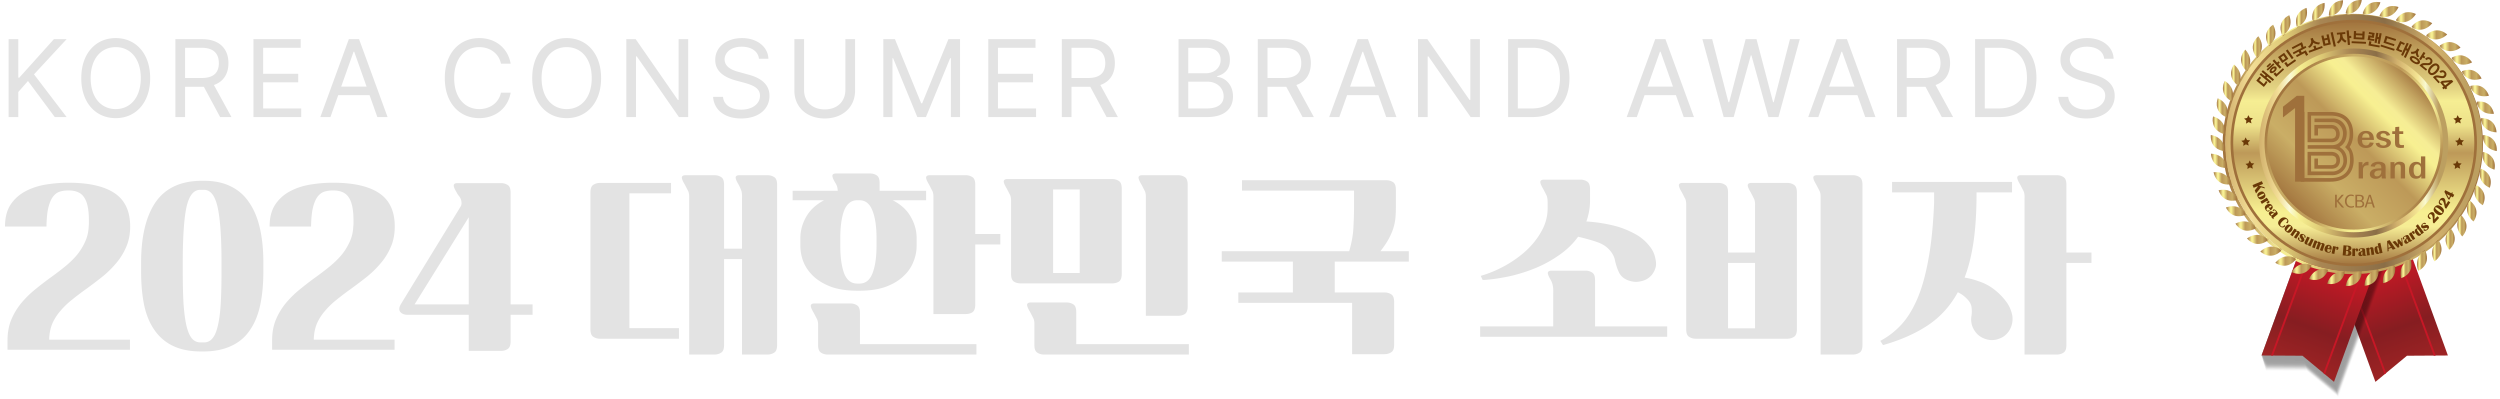 <svg fill="none" height="116" viewBox="0 0 726 116" width="726" xmlns="http://www.w3.org/2000/svg" xmlns:xlink="http://www.w3.org/1999/xlink"><linearGradient id="a"><stop offset="0" stop-color="#681616"/><stop offset=".01" stop-color="#681616"/><stop offset=".16" stop-color="#9c2524"/><stop offset=".29" stop-color="#c71726"/><stop offset=".4" stop-color="#c11925"/><stop offset=".74" stop-color="#861d21"/><stop offset="1" stop-color="#9e2424"/></linearGradient><linearGradient id="b" gradientUnits="userSpaceOnUse" x1="683.863" x2="700.347" xlink:href="#a" y1="61.772" y2="107.064"/><linearGradient id="c" gradientUnits="userSpaceOnUse" x1="683.754" x2="667.27" xlink:href="#a" y1="61.771" y2="107.062"/><linearGradient id="d"><stop offset="0" stop-color="#9f703b"/><stop offset=".22" stop-color="#f6ed95"/><stop offset=".28" stop-color="#f7f091"/><stop offset=".48" stop-color="#bd9958"/><stop offset=".74" stop-color="#caae66"/><stop offset="1" stop-color="#9f703b"/></linearGradient><linearGradient id="e" gradientUnits="userSpaceOnUse" x1="645.46" x2="721.055" xlink:href="#d" y1="41.807" y2="41.807"/><linearGradient id="f" gradientUnits="userSpaceOnUse" x1="681.225" x2="685.366" xlink:href="#d" y1="6.347" y2="6.347"/><linearGradient id="g" gradientUnits="userSpaceOnUse" x1="681.193" x2="685.872" xlink:href="#d" y1="2.017" y2="2.017"/><linearGradient id="h" gradientUnits="userSpaceOnUse" x1="681.699" x2="685.838" xlink:href="#d" y1="76.717" y2="76.717"/><linearGradient id="i" gradientUnits="userSpaceOnUse" x1="681.193" x2="685.872" xlink:href="#d" y1="81.046" y2="81.046"/><linearGradient id="j" gradientUnits="userSpaceOnUse" x1="676.38" x2="681.053" xlink:href="#d" y1="6.656" y2="6.656"/><linearGradient id="k" gradientUnits="userSpaceOnUse" x1="676.288" x2="680.434" xlink:href="#d" y1="2.335" y2="2.335"/><linearGradient id="l" gradientUnits="userSpaceOnUse" x1="686.009" x2="690.684" xlink:href="#d" y1="76.409" y2="76.409"/><linearGradient id="m" gradientUnits="userSpaceOnUse" x1="686.631" x2="690.776" xlink:href="#d" y1="80.728" y2="80.728"/><linearGradient id="n" gradientUnits="userSpaceOnUse" x1="671.654" x2="676.782" xlink:href="#d" y1="7.579" y2="7.579"/><linearGradient id="o" gradientUnits="userSpaceOnUse" x1="671.474" x2="675.077" xlink:href="#d" y1="3.324" y2="3.324"/><linearGradient id="p" gradientUnits="userSpaceOnUse" x1="690.282" x2="695.41" xlink:href="#d" y1="75.485" y2="75.485"/><linearGradient id="q" gradientUnits="userSpaceOnUse" x1="691.987" x2="695.591" xlink:href="#d" y1="79.74" y2="79.74"/><linearGradient id="r" gradientUnits="userSpaceOnUse" x1="667.13" x2="672.628" xlink:href="#d" y1="9.098" y2="9.098"/><linearGradient id="s" gradientUnits="userSpaceOnUse" x1="666.768" x2="669.966" xlink:href="#d" y1="4.973" y2="4.973"/><linearGradient id="t" gradientUnits="userSpaceOnUse" x1="694.437" x2="699.935" xlink:href="#d" y1="73.965" y2="73.965"/><linearGradient id="u" gradientUnits="userSpaceOnUse" x1="697.097" x2="700.295" xlink:href="#d" y1="78.091" y2="78.091"/><linearGradient id="v" gradientUnits="userSpaceOnUse" x1="662.884" x2="668.659" xlink:href="#d" y1="11.178" y2="11.178"/><linearGradient id="w" gradientUnits="userSpaceOnUse" x1="662.264" x2="665.177" xlink:href="#d" y1="7.254" y2="7.254"/><linearGradient id="x" gradientUnits="userSpaceOnUse" x1="698.405" x2="704.18" xlink:href="#d" y1="71.886" y2="71.886"/><linearGradient id="y" gradientUnits="userSpaceOnUse" x1="701.886" x2="704.799" xlink:href="#d" y1="75.811" y2="75.811"/><linearGradient id="z" gradientUnits="userSpaceOnUse" x1="658.991" x2="664.947" xlink:href="#d" y1="13.777" y2="13.777"/><linearGradient id="A" gradientUnits="userSpaceOnUse" x1="658.052" x2="660.785" xlink:href="#d" y1="10.124" y2="10.124"/><linearGradient id="B" gradientUnits="userSpaceOnUse" x1="702.118" x2="708.073" xlink:href="#d" y1="69.287" y2="69.287"/><linearGradient id="C" gradientUnits="userSpaceOnUse" x1="706.281" x2="709.013" xlink:href="#d" y1="72.939" y2="72.939"/><linearGradient id="D" gradientUnits="userSpaceOnUse" x1="655.515" x2="661.551" xlink:href="#d" y1="16.848" y2="16.848"/><linearGradient id="E" gradientUnits="userSpaceOnUse" x1="654.208" x2="656.857" xlink:href="#d" y1="13.535" y2="13.535"/><linearGradient id="F" gradientUnits="userSpaceOnUse" x1="705.514" x2="711.551" xlink:href="#d" y1="66.217" y2="66.217"/><linearGradient id="G" gradientUnits="userSpaceOnUse" x1="710.208" x2="712.856" xlink:href="#d" y1="69.529" y2="69.529"/><linearGradient id="H" gradientUnits="userSpaceOnUse" x1="652.515" x2="658.53" xlink:href="#d" y1="20.333" y2="20.333"/><linearGradient id="I" gradientUnits="userSpaceOnUse" x1="650.803" x2="653.458" xlink:href="#d" y1="17.425" y2="17.425"/><linearGradient id="J" gradientUnits="userSpaceOnUse" x1="708.534" x2="714.551" xlink:href="#d" y1="62.729" y2="62.729"/><linearGradient id="K" gradientUnits="userSpaceOnUse" x1="713.606" x2="716.262" xlink:href="#d" y1="65.638" y2="65.638"/><linearGradient id="L" gradientUnits="userSpaceOnUse" x1="650.041" x2="655.937" xlink:href="#d" y1="24.179" y2="24.179"/><linearGradient id="M" gradientUnits="userSpaceOnUse" x1="647.893" x2="650.648" xlink:href="#d" y1="21.731" y2="21.731"/><linearGradient id="N" gradientUnits="userSpaceOnUse" x1="711.126" x2="717.024" xlink:href="#d" y1="58.884" y2="58.884"/><linearGradient id="O" gradientUnits="userSpaceOnUse" x1="716.416" x2="719.17" xlink:href="#d" y1="61.333" y2="61.333"/><linearGradient id="P" gradientUnits="userSpaceOnUse" x1="648.135" x2="653.817" xlink:href="#d" y1="28.317" y2="28.317"/><linearGradient id="Q" gradientUnits="userSpaceOnUse" x1="645.529" x2="648.473" xlink:href="#d" y1="26.375" y2="26.375"/><linearGradient id="R" gradientUnits="userSpaceOnUse" x1="713.246" x2="718.927" xlink:href="#d" y1="54.745" y2="54.745"/><linearGradient id="S" gradientUnits="userSpaceOnUse" x1="718.592" x2="721.535" xlink:href="#d" y1="56.69" y2="56.69"/><linearGradient id="T" gradientUnits="userSpaceOnUse" x1="646.832" x2="652.207" xlink:href="#d" y1="32.677" y2="32.677"/><linearGradient id="U" gradientUnits="userSpaceOnUse" x1="643.744" x2="646.968" xlink:href="#d" y1="31.279" y2="31.279"/><linearGradient id="V" gradientUnits="userSpaceOnUse" x1="714.857" x2="720.232" xlink:href="#d" y1="50.387" y2="50.387"/><linearGradient id="W" gradientUnits="userSpaceOnUse" x1="720.098" x2="723.32" xlink:href="#d" y1="51.783" y2="51.783"/><linearGradient id="X" gradientUnits="userSpaceOnUse" x1="646.145" x2="651.131" xlink:href="#d" y1="37.186" y2="37.186"/><linearGradient id="Y" gradientUnits="userSpaceOnUse" x1="642.563" x2="646.154" xlink:href="#d" y1="36.361" y2="36.361"/><linearGradient id="Z" gradientUnits="userSpaceOnUse" x1="715.933" x2="720.918" xlink:href="#d" y1="45.878" y2="45.878"/><linearGradient id="aa" gradientUnits="userSpaceOnUse" x1="720.91" x2="724.5" xlink:href="#d" y1="46.703" y2="46.703"/><linearGradient id="ab" gradientUnits="userSpaceOnUse" x1="646.084" x2="650.61" xlink:href="#d" y1="41.768" y2="41.768"/><linearGradient id="ac" gradientUnits="userSpaceOnUse" x1="642.001" x2="646.036" xlink:href="#d" y1="41.532" y2="41.532"/><linearGradient id="ad" gradientUnits="userSpaceOnUse" x1="716.453" x2="720.982" xlink:href="#d" y1="41.296" y2="41.296"/><linearGradient id="ae" gradientUnits="userSpaceOnUse" x1="721.03" x2="725.064" xlink:href="#d" y1="41.532" y2="41.532"/><linearGradient id="af" gradientUnits="userSpaceOnUse" x1="646.637" x2="650.674" xlink:href="#d" y1="46.347" y2="46.347"/><linearGradient id="ag" gradientUnits="userSpaceOnUse" x1="642.073" x2="646.596" xlink:href="#d" y1="46.704" y2="46.704"/><linearGradient id="ah" gradientUnits="userSpaceOnUse" x1="716.39" x2="720.427" xlink:href="#d" y1="36.718" y2="36.718"/><linearGradient id="ai" gradientUnits="userSpaceOnUse" x1="720.467" x2="724.991" xlink:href="#d" y1="36.36" y2="36.36"/><linearGradient id="aj" gradientUnits="userSpaceOnUse" x1="647.782" x2="651.377" xlink:href="#d" y1="50.846" y2="50.846"/><linearGradient id="ak" gradientUnits="userSpaceOnUse" x1="642.833" x2="647.816" xlink:href="#d" y1="51.788" y2="51.788"/><linearGradient id="al" gradientUnits="userSpaceOnUse" x1="715.688" x2="719.281" xlink:href="#d" y1="32.219" y2="32.219"/><linearGradient id="am" gradientUnits="userSpaceOnUse" x1="719.249" x2="724.231" xlink:href="#d" y1="31.276" y2="31.276"/><linearGradient id="an" gradientUnits="userSpaceOnUse" x1="649.486" x2="652.711" xlink:href="#d" y1="55.185" y2="55.185"/><linearGradient id="ao" gradientUnits="userSpaceOnUse" x1="644.29" x2="649.66" xlink:href="#d" y1="56.697" y2="56.697"/><linearGradient id="ap" gradientUnits="userSpaceOnUse" x1="714.352" x2="717.578" xlink:href="#d" y1="27.878" y2="27.878"/><linearGradient id="aq" gradientUnits="userSpaceOnUse" x1="717.404" x2="722.776" xlink:href="#d" y1="26.369" y2="26.369"/><linearGradient id="ar" gradientUnits="userSpaceOnUse" x1="651.706" x2="654.651" xlink:href="#d" y1="59.291" y2="59.291"/><linearGradient id="as" gradientUnits="userSpaceOnUse" x1="646.415" x2="652.095" xlink:href="#d" y1="61.343" y2="61.343"/><linearGradient id="at" gradientUnits="userSpaceOnUse" x1="712.413" x2="715.358" xlink:href="#d" y1="23.773" y2="23.773"/><linearGradient id="au" gradientUnits="userSpaceOnUse" x1="714.969" x2="720.648" xlink:href="#d" y1="21.721" y2="21.721"/><linearGradient id="av" gradientUnits="userSpaceOnUse" x1="654.399" x2="657.154" xlink:href="#d" y1="63.096" y2="63.096"/><linearGradient id="aw" gradientUnits="userSpaceOnUse" x1="649.177" x2="655.073" xlink:href="#d" y1="65.645" y2="65.645"/><linearGradient id="ax" gradientUnits="userSpaceOnUse" x1="709.909" x2="712.664" xlink:href="#d" y1="19.967" y2="19.967"/><linearGradient id="ay" gradientUnits="userSpaceOnUse" x1="711.991" x2="717.888" xlink:href="#d" y1="17.419" y2="17.419"/><linearGradient id="az" gradientUnits="userSpaceOnUse" x1="657.519" x2="660.175" xlink:href="#d" y1="66.532" y2="66.532"/><linearGradient id="aA" gradientUnits="userSpaceOnUse" x1="652.526" x2="658.542" xlink:href="#d" y1="69.531" y2="69.531"/><linearGradient id="aB" gradientUnits="userSpaceOnUse" x1="706.889" x2="709.545" xlink:href="#d" y1="16.53" y2="16.53"/><linearGradient id="aC" gradientUnits="userSpaceOnUse" x1="708.521" x2="714.536" xlink:href="#d" y1="13.532" y2="13.532"/><linearGradient id="aD" gradientUnits="userSpaceOnUse" x1="661.01" x2="663.659" xlink:href="#d" y1="69.543" y2="69.543"/><linearGradient id="aE" gradientUnits="userSpaceOnUse" x1="656.408" x2="662.444" xlink:href="#d" y1="72.934" y2="72.934"/><linearGradient id="aF" gradientUnits="userSpaceOnUse" x1="703.406" x2="706.054" xlink:href="#d" y1="13.521" y2="13.521"/><linearGradient id="aG" gradientUnits="userSpaceOnUse" x1="704.621" x2="710.657" xlink:href="#d" y1="10.131" y2="10.131"/><linearGradient id="aH" gradientUnits="userSpaceOnUse" x1="664.815" x2="667.546" xlink:href="#d" y1="72.074" y2="72.074"/><linearGradient id="aI" gradientUnits="userSpaceOnUse" x1="660.752" x2="666.708" xlink:href="#d" y1="75.794" y2="75.794"/><linearGradient id="aJ" gradientUnits="userSpaceOnUse" x1="699.519" x2="702.25" xlink:href="#d" y1="10.989" y2="10.989"/><linearGradient id="aK" gradientUnits="userSpaceOnUse" x1="700.356" x2="706.312" xlink:href="#d" y1="7.271" y2="7.271"/><linearGradient id="aL" gradientUnits="userSpaceOnUse" x1="668.862" x2="671.773" xlink:href="#d" y1="74.087" y2="74.087"/><linearGradient id="aM" gradientUnits="userSpaceOnUse" x1="665.487" x2="671.263" xlink:href="#d" y1="78.065" y2="78.065"/><linearGradient id="aN" gradientUnits="userSpaceOnUse" x1="695.292" x2="698.203" xlink:href="#d" y1="8.977" y2="8.977"/><linearGradient id="aO" gradientUnits="userSpaceOnUse" x1="695.801" x2="701.577" xlink:href="#d" y1="5" y2="5"/><linearGradient id="aP" gradientUnits="userSpaceOnUse" x1="673.081" x2="676.275" xlink:href="#d" y1="75.545" y2="75.545"/><linearGradient id="aQ" gradientUnits="userSpaceOnUse" x1="670.529" x2="676.03" xlink:href="#d" y1="79.709" y2="79.709"/><linearGradient id="aR" gradientUnits="userSpaceOnUse" x1="690.79" x2="693.984" xlink:href="#d" y1="7.519" y2="7.519"/><linearGradient id="aS" gradientUnits="userSpaceOnUse" x1="691.035" x2="696.534" xlink:href="#d" y1="3.356" y2="3.356"/><linearGradient id="aT" gradientUnits="userSpaceOnUse" x1="677.387" x2="680.985" xlink:href="#d" y1="76.427" y2="76.427"/><linearGradient id="aU" gradientUnits="userSpaceOnUse" x1="675.796" x2="680.929" xlink:href="#d" y1="80.704" y2="80.704"/><linearGradient id="aV" gradientUnits="userSpaceOnUse" x1="686.078" x2="689.678" xlink:href="#d" y1="6.638" y2="6.638"/><linearGradient id="aW" gradientUnits="userSpaceOnUse" x1="686.136" x2="691.269" xlink:href="#d" y1="2.358" y2="2.358"/><linearGradient id="aX" gradientUnits="userSpaceOnUse" x1="683.532" x2="683.532" y1="77.313" y2="5.75"><stop offset="0" stop-color="#9f703b"/><stop offset=".16" stop-color="#f6ed95"/><stop offset=".22" stop-color="#f7f091"/><stop offset=".46" stop-color="#bd9958"/><stop offset=".57" stop-color="#ede18a"/><stop offset=".67" stop-color="#f6ee93"/><stop offset=".72" stop-color="#e4d483"/><stop offset=".84" stop-color="#caae66"/><stop offset="1" stop-color="#9f703b"/></linearGradient><linearGradient id="aY" gradientUnits="userSpaceOnUse" x1="646.212" x2="720.853" y1="41.531" y2="41.531"><stop offset="0" stop-color="#d2b16d"/><stop offset=".1" stop-color="#f3de96"/><stop offset=".24" stop-color="#ddc975"/><stop offset=".37" stop-color="#a98653"/><stop offset=".62" stop-color="#8b6e47"/><stop offset=".81" stop-color="#d2b16d"/><stop offset=".95" stop-color="#bc9f60"/><stop offset="1" stop-color="#bc9f60"/></linearGradient><linearGradient id="aZ" gradientUnits="userSpaceOnUse" x1="702.401" x2="664.666" xlink:href="#d" y1="22.664" y2="60.399"/><linearGradient id="a0" gradientUnits="userSpaceOnUse" x1="706.644" x2="660.42" xlink:href="#d" y1="54.875" y2="28.188"/><linearGradient id="a1" gradientUnits="userSpaceOnUse" x1="656.081" x2="710.985" y1="41.531" y2="41.531"><stop offset="0" stop-color="#d2b16d"/><stop offset=".1" stop-color="#f3de96"/><stop offset=".16" stop-color="#fafad9"/><stop offset=".21" stop-color="#f7f091"/><stop offset=".33" stop-color="#ddc975"/><stop offset=".48" stop-color="#a98653"/><stop offset=".62" stop-color="#8b6e47"/><stop offset=".73" stop-color="#d2b16d"/><stop offset=".84" stop-color="#f5e593"/><stop offset=".88" stop-color="#f9f9d0"/><stop offset=".95" stop-color="#bc9f60"/><stop offset="1" stop-color="#bc9f60"/></linearGradient><pattern id="a2" height="1" patternContentUnits="objectBoundingBox" width="1"/><pattern id="a3" height="1" patternContentUnits="objectBoundingBox" width="1"/><pattern id="a4" height="1" patternContentUnits="objectBoundingBox" width="1"/><pattern id="a5" height="1" patternContentUnits="objectBoundingBox" width="1"/><pattern id="a6" height="1" patternContentUnits="objectBoundingBox" width="1"/><path d="m19.88 53.064c5.899 0 10.36 1.008 13.384 3.024s4.536 5.245 4.536 9.688c0 2.24-.392 4.237-1.176 5.992a18.036 18.036 0 0 1 -3.024 4.816 28.728 28.728 0 0 1 -4.2 4.032 144.138 144.138 0 0 1 -4.76 3.584 73.172 73.172 0 0 0 -3.808 2.912 22.337 22.337 0 0 0 -3.304 3.192 14.779 14.779 0 0 0 -2.352 3.696c-.56 1.381-.859 2.93-.896 4.648h23.464v2.912h-35.56v-2.688c0-2.277.373-4.312 1.12-6.104a19.416 19.416 0 0 1 3.024-4.928 29.436 29.436 0 0 1 4.256-4.088 98.172 98.172 0 0 1 4.704-3.584 85.796 85.796 0 0 0 3.64-2.8 26.881 26.881 0 0 0 3.304-3.192 16.837 16.837 0 0 0 2.408-3.808c.672-1.381 1.045-2.912 1.12-4.592.037-.299.056-.597.056-.896v-.896c0-3.061-.448-5.264-1.344-6.608-.859-1.381-2.39-2.072-4.592-2.072-.97 0-1.848.13-2.632.392-.747.261-1.4.784-1.96 1.568-.523.747-.952 1.81-1.288 3.192-.299 1.344-.467 3.117-.504 5.32h-12.04c0-2.539.523-4.63 1.568-6.272a11.585 11.585 0 0 1 4.2-3.864c1.755-.97 3.733-1.643 5.936-2.016a40.147 40.147 0 0 1 6.72-.56zm39.409-.56c2.986 0 5.562.541 7.728 1.624 2.165 1.045 3.938 2.595 5.32 4.648 1.418 2.053 2.464 4.555 3.136 7.504.672 2.95 1.008 6.29 1.008 10.024v2.408c0 3.77-.318 7.112-.952 10.024-.635 2.875-1.643 5.283-3.024 7.224-1.344 1.979-3.118 3.472-5.32 4.48-2.166 1.045-4.798 1.587-7.896 1.624h-1.176c-3.099-.037-5.731-.579-7.896-1.624a13.595 13.595 0 0 1 -5.32-4.536c-1.382-1.941-2.39-4.35-3.024-7.224-.598-2.875-.896-6.197-.896-9.968v-2.408c0-7.504 1.362-13.31 4.088-17.416 2.762-4.107 7.093-6.235 12.992-6.384zm0 46.928c.97 0 1.773-.392 2.408-1.176.672-.784 1.194-2.016 1.568-3.696.41-1.68.69-3.827.84-6.44.149-2.613.224-5.75.224-9.408v-2.408c0-7.317-.374-12.675-1.12-16.072-.747-3.397-2.054-5.096-3.92-5.096h-1.176c-1.904 0-3.23 1.699-3.976 5.096-.71 3.397-1.064 8.755-1.064 16.072v2.408c0 3.696.074 6.85.224 9.464.186 2.613.466 4.741.84 6.384.41 1.68.933 2.912 1.568 3.696.672.784 1.493 1.176 2.464 1.176zm37.43-46.368c5.898 0 10.359 1.008 13.383 3.024s4.536 5.245 4.536 9.688c0 2.24-.392 4.237-1.176 5.992a18.05 18.05 0 0 1 -3.024 4.816 28.728 28.728 0 0 1 -4.2 4.032 144.456 144.456 0 0 1 -4.76 3.584 73.043 73.043 0 0 0 -3.808 2.912 22.337 22.337 0 0 0 -3.304 3.192 14.784 14.784 0 0 0 -2.352 3.696c-.56 1.381-.858 2.93-.896 4.648h23.464v2.912h-35.56v-2.688c0-2.277.373-4.312 1.12-6.104a19.416 19.416 0 0 1 3.024-4.928 29.44 29.44 0 0 1 4.256-4.088 98.172 98.172 0 0 1 4.704-3.584 85.732 85.732 0 0 0 3.64-2.8 26.874 26.874 0 0 0 3.304-3.192 16.84 16.84 0 0 0 2.408-3.808c.672-1.381 1.045-2.912 1.12-4.592.037-.299.056-.597.056-.896v-.896c0-3.061-.448-5.264-1.344-6.608-.859-1.381-2.39-2.072-4.592-2.072-.97 0-1.848.13-2.632.392-.746.261-1.4.784-1.96 1.568-.523.747-.952 1.81-1.288 3.192-.298 1.344-.466 3.117-.504 5.32h-12.04c0-2.539.523-4.63 1.568-6.272a11.586 11.586 0 0 1 4.2-3.864c1.755-.97 3.734-1.643 5.936-2.016a40.147 40.147 0 0 1 6.72-.56zm37.168 6.72c.149-.448.186-.84.112-1.176a2.896 2.896 0 0 0 -.28-1.008 4.142 4.142 0 0 0 -.56-.84 5.859 5.859 0 0 1 -.56-.896c-.523-.859-.803-1.512-.84-1.96 0-.485.373-.728 1.12-.728h12.6c.746 0 1.4.187 1.96.56.56.336.84 1.083.84 2.24v32.424h6.384v3.024h-6.384v7.672c0 1.157-.28 1.904-.84 2.24-.56.373-1.214.56-1.96.56h-9.352v-10.472h-17.64c-1.046 0-1.792-.28-2.24-.84-.448-.597-.374-1.381.224-2.352zm2.24 28.616v-25.312l-15.736 25.312zm64.008 14.56v-45.472c.037-.97-.094-1.699-.392-2.184a88.178 88.178 0 0 0 -.896-1.736c-.523-.859-.803-1.512-.84-1.96 0-.485.373-.728 1.12-.728h8.344c.746 0 1.4.187 1.96.56.56.336.84 1.083.84 2.24v18.536h5.208v-14.728c.037-.97-.038-1.699-.224-2.184a13.445 13.445 0 0 0 -.784-1.736c-.523-.859-.803-1.512-.84-1.96 0-.485.373-.728 1.12-.728h8.12c.746 0 1.4.187 1.96.56.56.336.84 1.083.84 2.24v46.48c0 1.157-.28 1.904-.84 2.24-.56.373-1.214.56-1.96.56h-7.392v-27.72h-5.208v24.92c0 1.157-.28 1.904-.84 2.24-.56.373-1.214.56-1.96.56zm-28.672-47.04c0-1.157.28-1.904.84-2.24.56-.373 1.213-.56 1.96-.56h20.608v3.024h-12.096v39.144h14.392v3.08h-22.904c-.747 0-1.4-.187-1.96-.56-.56-.336-.84-1.083-.84-2.24zm60.962 13.272c0-2.165.56-4.237 1.68-6.216 1.157-2.016 2.893-3.621 5.208-4.816h-9.128v-2.744h13.104a7.106 7.106 0 0 0 -.168-1.12c-.075-.336-.261-.747-.56-1.232-.523-.859-.803-1.512-.84-1.96 0-.485.373-.728 1.12-.728h9.8c.747 0 1.4.187 1.96.56.56.336.84 1.083.84 2.24v2.24h13.496v2.744h-9.688c2.352 1.195 4.088 2.781 5.208 4.76 1.157 1.979 1.736 4.07 1.736 6.272v2.128c0 1.68-.336 3.304-1.008 4.872-.635 1.568-1.643 2.968-3.024 4.2-1.344 1.232-3.061 2.221-5.152 2.968-2.091.71-4.555 1.064-7.392 1.064h-.672c-2.837 0-5.301-.355-7.392-1.064-2.053-.747-3.771-1.736-5.152-2.968-1.344-1.232-2.352-2.632-3.024-4.2a12.862 12.862 0 0 1 -.952-4.872zm38.64 22.008v-33.712c.037-.97-.093-1.699-.392-2.184a83.048 83.048 0 0 0 -.896-1.736c-.523-.859-.803-1.512-.84-1.96 0-.485.373-.728 1.12-.728h10.36c.747 0 1.4.187 1.96.56.56.336.84 1.083.84 2.24v14.28h7.28v3.024h-7.28v17.416c0 1.157-.28 1.923-.84 2.296-.56.336-1.213.504-1.96.504zm-33.488 3.528c.037-.97-.093-1.699-.392-2.184a83.048 83.048 0 0 0 -.896-1.736c-.523-.859-.803-1.512-.84-1.96 0-.485.373-.728 1.12-.728h10.36c.747 0 1.4.187 1.96.56.56.336.84 1.083.84 2.24v9.016h33.824v3.024h-43.176c-.747 0-1.4-.187-1.96-.56-.56-.336-.84-1.083-.84-2.24zm6.44-23.408c0 3.36.373 6.048 1.12 8.064.784 1.979 2.053 2.968 3.808 2.968h.672c1.717 0 2.968-.99 3.752-2.968.784-2.016 1.176-4.704 1.176-8.064v-2.128c0-3.36-.392-6.03-1.176-8.008-.784-2.016-2.035-3.024-3.752-3.024h-.952c-1.643.112-2.837 1.157-3.584 3.136-.709 1.979-1.064 4.61-1.064 7.896zm88.738 20.384v-34.216c.037-.97-.093-1.699-.392-2.184a83.048 83.048 0 0 0 -.896-1.736c-.523-.859-.803-1.512-.84-1.96 0-.485.373-.728 1.12-.728h10.36c.747 0 1.4.187 1.96.56.56.336.84 1.083.84 2.24v35.224c0 1.157-.28 1.923-.84 2.296-.56.336-1.213.504-1.96.504zm-32.368 2.744c.037-.97-.093-1.699-.392-2.184a83.048 83.048 0 0 0 -.896-1.736c-.523-.859-.803-1.512-.84-1.96 0-.485.373-.728 1.12-.728h10.36c.747 0 1.4.187 1.96.56.56.336.84 1.083.84 2.24v9.296h32.704v3.024h-42.056c-.747 0-1.4-.187-1.96-.56-.56-.336-.84-1.083-.84-2.24zm5.432-15.176h7.728v-24.248h-7.728zm19.936.224c0 1.157-.28 1.923-.84 2.296-.56.336-1.213.504-1.96.504h-26.544c-.747 0-1.4-.168-1.96-.504-.56-.373-.84-1.139-.84-2.296v-20.888c.037-.97-.093-1.699-.392-2.184a83.048 83.048 0 0 0 -.896-1.736c-.523-.859-.803-1.512-.84-1.96 0-.485.373-.728 1.12-.728h30.352c.747 0 1.4.187 1.96.56.56.336.84 1.083.84 2.24zm66.058-6.552c.747-2.576 1.158-4.947 1.232-7.112.112-2.203.168-4.032.168-5.488v-4.984h-32.536v-3.024h41.888c.747 0 1.4.187 1.96.56.56.336.84 1.083.84 2.24v5.096c0 .97-.037 1.923-.112 2.856a15.195 15.195 0 0 1 -.56 2.968c-.298 1.008-.746 2.072-1.344 3.192-.597 1.12-1.418 2.352-2.464 3.696h8.232v3.024h-21.504v8.96h14.448c.747 0 1.4.187 1.96.56.56.336.84 1.083.84 2.24v12.32c0 1.157-.28 1.904-.84 2.24-.56.373-1.213.56-1.96.56h-9.408v-14.896h-33.04v-3.024h15.848v-8.96h-20.664v-3.024zm78.002-7.112a26.836 26.836 0 0 1 5.04 2.128c1.68.896 3.117 2.128 4.312 3.696.746.933 1.25 2.016 1.512 3.248.298 1.232.317 2.203.056 2.912-.187.672-.523 1.325-1.008 1.96a5.538 5.538 0 0 1 -1.848 1.456c-.747.336-1.587.541-2.52.616-.896.037-1.848-.15-2.856-.56-1.12-.485-1.923-1.25-2.408-2.296-.486-1.045-.878-2.277-1.176-3.696-.075-.336-.224-.728-.448-1.176a7.028 7.028 0 0 0 -.896-1.344 7.878 7.878 0 0 0 -1.4-1.288c-.56-.41-1.232-.765-2.016-1.064a38.124 38.124 0 0 0 -2.632-.84 68.537 68.537 0 0 0 -3.248-.84c-1.419 1.979-3.192 3.715-5.32 5.208a35.698 35.698 0 0 1 -6.832 3.808 47.502 47.502 0 0 1 -7.504 2.408c-2.576.56-5.04.933-7.392 1.12h-.672l-.56-1.176c2.352-.672 4.685-1.643 7-2.912 2.352-1.307 4.442-2.8 6.272-4.48 1.829-1.717 3.304-3.603 4.424-5.656 1.157-2.09 1.736-4.275 1.736-6.552v-1.736c0-.97-.131-1.699-.392-2.184a88.178 88.178 0 0 0 -.896-1.736c-.523-.859-.803-1.512-.84-1.96 0-.485.373-.728 1.12-.728h10.528c.746 0 1.4.187 1.96.56.56.336.84 1.083.84 2.24v3.192c0 1.12-.094 2.184-.28 3.192a20.481 20.481 0 0 1 -.784 2.968c1.418.075 2.93.243 4.536.504a41.44 41.44 0 0 1 4.592 1.008zm-18.76 28.952v-9.576c.037-.97 0-1.699-.112-2.184-.075-.523-.28-1.101-.616-1.736-.523-.859-.803-1.512-.84-1.96 0-.485.373-.728 1.12-.728h9.8c.746 0 1.4.187 1.96.56.56.336.84 1.083.84 2.24v13.384h20.944v3.024h-54.32v-3.024zm70.762.784c0 1.157-.28 1.904-.84 2.24-.56.373-1.214.56-1.96.56h-26.544c-.747 0-1.4-.187-1.96-.56-.56-.336-.84-1.083-.84-2.24v-35.84c.037-.97-.094-1.699-.392-2.184a88.178 88.178 0 0 0 -.896-1.736c-.523-.859-.803-1.512-.84-1.96 0-.485.373-.728 1.12-.728h10.36c.746 0 1.4.187 1.96.56.56.336.84 1.083.84 2.24v17.416h7.84v-13.608c.037-.97-.094-1.699-.392-2.184a88.178 88.178 0 0 0 -.896-1.736c-.523-.859-.803-1.512-.84-1.96 0-.485.373-.728 1.12-.728h10.36c.746 0 1.4.187 1.96.56.56.336.84 1.083.84 2.24zm6.888 7.392v-45.472c.037-.97-.094-1.699-.392-2.184a88.178 88.178 0 0 0 -.896-1.736c-.523-.859-.803-1.512-.84-1.96 0-.485.373-.728 1.12-.728h10.36c.746 0 1.4.187 1.96.56.56.336.84 1.083.84 2.24v46.48c0 1.157-.28 1.904-.84 2.24-.56.373-1.214.56-1.96.56zm-19.04-7.616v-18.984h-7.84v18.984zm69.418-11.312a17.92 17.92 0 0 1 3.36 3.36c1.008 1.27 1.661 2.744 1.96 4.424a6.581 6.581 0 0 1 -.336 2.968c-.336.933-.821 1.699-1.456 2.296-.56.56-1.213.97-1.96 1.232a5.574 5.574 0 0 1 -2.184.448c-.747 0-1.493-.15-2.24-.448a5.773 5.773 0 0 1 -1.96-1.232 6.541 6.541 0 0 1 -1.568-2.52 5.936 5.936 0 0 1 -.168-2.912 9.072 9.072 0 0 0 0-2.464c-.112-.821-.541-1.605-1.288-2.352a7.589 7.589 0 0 0 -1.12-1.008c-.411-.336-.933-.653-1.568-.952-2.203 3.995-5.096 7.187-8.68 9.576-3.584 2.39-7.933 4.312-13.048 5.768l-.784-1.232c2.203-1.157 4.2-2.688 5.992-4.592s3.36-4.405 4.704-7.504 2.427-6.925 3.248-11.48c.859-4.555 1.419-10.08 1.68-16.576v-2.968h-12.208v-3.024h34.832v3.024h-10.304v.336c0 5.19-.28 9.781-.84 13.776-.56 3.957-1.437 7.504-2.632 10.64 1.307.187 2.725.56 4.256 1.12a14.54 14.54 0 0 1 4.312 2.296zm8.848 18.928v-45.472c.037-.97-.093-1.699-.392-2.184a83.048 83.048 0 0 0 -.896-1.736c-.523-.859-.803-1.512-.84-1.96 0-.485.373-.728 1.12-.728h10.36c.747 0 1.4.187 1.96.56.56.336.84 1.083.84 2.24v19.656h7.28v3.024h-7.28v23.8c0 1.157-.28 1.904-.84 2.24-.56.373-1.213.56-1.96.56zm-585.431-68.96v-22.625h2.813v11.188h.28l10.063-11.188h3.688l-9.469 10.219 9.469 12.406h-3.438l-7.781-10.469-2.813 3.189v7.28zm41.106-11.313c.016 7.157-4.203 11.625-10 11.625-5.812 0-10.015-4.468-10-11.624-.015-7.157 4.188-11.625 10-11.625 5.797 0 10.016 4.468 10 11.624zm-17.281 0c.016 5.829 3.188 8.985 7.281 9 4.094-.015 7.266-3.171 7.282-9-.016-5.843-3.188-9-7.282-9s-7.265 3.157-7.281 9zm24.606 11.313v-22.625h7.688c5.297 0 7.719 2.938 7.719 6.969 0 3-1.344 5.343-4.22 6.343l5.096 9.313h-3.284l-4.734-8.797c-.172.016-.36.016-.547.016h-4.906v8.781h-2.813zm2.813-11.344h4.781c3.61 0 5.016-1.625 5.031-4.312-.015-2.703-1.422-4.469-5.062-4.469h-4.75zm19.856 11.344v-22.625h13.719v2.5h-10.907v7.563h10.188v2.468h-10.188v7.594h11.063v2.5zm22.356 0h-2.936l8.281-22.625h2.969l8.28 22.625h-2.969l-2.265-6.375h-9.094zm3.125-8.844h7.375l-3.593-10.125h-.188zm46.4-6.656c-.656-3.125-3.328-4.813-6.312-4.813-4.094 0-7.266 3.157-7.282 9 .016 5.829 3.188 8.985 7.282 9 2.984-.015 5.64-1.687 6.312-4.78h2.813c-.813 4.624-4.532 7.405-9.125 7.405-5.813 0-10.016-4.468-10-11.624-.016-7.157 4.187-11.625 10-11.625 4.578 0 8.281 2.734 9.125 7.437zm29.075 4.188c.016 7.156-4.203 11.625-10 11.625-5.812 0-10.015-4.47-10-11.626-.015-7.156 4.188-11.625 10-11.625 5.797 0 10.016 4.47 10 11.626zm-17.281 0c.016 5.828 3.187 8.984 7.281 9 4.094-.016 7.266-3.172 7.281-9-.015-5.844-3.187-9-7.281-9s-7.265 3.156-7.281 9zm42.575-11.313v22.625h-2.687l-12.25-17.625h-.219v17.625h-2.813v-22.625h2.719l12.25 17.656h.219v-17.656zm20.544 5.688c-.235-2.22-2.297-3.5-5-3.5-3 0-4.953 1.562-4.969 3.718.016 2.375 2.656 3.266 4.375 3.688l2.25.625c2.422.625 6.406 2.015 6.406 6.25 0 3.687-2.968 6.547-8.218 6.562-4.875-.015-7.891-2.531-8.157-6.281h2.875c.235 2.531 2.594 3.734 5.282 3.719 3.125.015 5.468-1.594 5.468-4.063 0-2.203-2.093-3.047-4.468-3.718l-2.782-.75c-3.547-1.032-5.765-2.844-5.75-5.907-.015-3.828 3.391-6.343 7.782-6.343 4.39 0 7.546 2.562 7.656 6zm25.106-5.688h2.812v14.969c0 4.656-3.484 8.047-8.812 8.062-5.344-.015-8.812-3.406-8.812-8.062v-14.969h2.812v14.75c-.016 3.281 2.266 5.64 6 5.656 3.734-.015 5.984-2.375 6-5.656zm11.012 0h3.375l7.625 18.625h.282l7.625-18.625h3.375v22.625h-2.657v-17.094h-.218l-7.032 17.094h-2.5l-7.031-17.094h-.187v17.094h-2.657zm30.482 22.625v-22.625h13.718v2.5h-10.906v7.563h10.188v2.468h-10.188v7.594h11.063v2.5zm21.356 0v-22.625h7.688c5.296 0 7.718 2.938 7.718 6.969 0 3-1.343 5.343-4.218 6.343l5.093 9.313h-3.281l-4.734-8.797c-.172.016-.36.016-.547.016h-4.906v8.781zm2.813-11.344h4.781c3.609 0 5.015-1.625 5.031-4.312-.016-2.703-1.422-4.469-5.062-4.469h-4.75zm31.087 11.344v-22.625h7.938c4.75 0 6.984 2.672 6.968 6 .016 2.906-1.718 4.203-3.687 4.75v.219c2.109.125 4.578 2.062 4.593 5.656-.015 3.39-2.25 6-7.593 6zm2.812-2.5h5.376c3.546 0 4.921-1.563 4.906-3.531.015-2.297-1.844-4.25-4.75-4.25h-5.532zm0-10.219h5.032c2.453.016 4.375-1.515 4.375-3.875 0-1.968-1.328-3.531-4.281-3.531h-5.126zm20.201 12.719v-22.625h7.687c5.297 0 7.719 2.938 7.719 6.969 0 3-1.344 5.343-4.219 6.343l5.094 9.313h-3.281l-4.735-8.797c-.172.016-.359.016-.547.016h-4.906v8.781zm2.812-11.344h4.781c3.61 0 5.016-1.625 5.032-4.312-.016-2.703-1.422-4.469-5.063-4.469h-4.75zm20.856 11.344h-2.937l8.281-22.625h2.969l8.281 22.625h-2.969l-2.265-6.375h-9.094zm3.125-8.844h7.375l-3.594-10.125h-.187zm37.7-13.781v22.625h-2.687l-12.25-17.625h-.219v17.625h-2.812v-22.625h2.718l12.25 17.656h.219v-17.656zm15.231 22.625h-7.031v-22.625h7.313c6.609 0 10.5 4.234 10.5 11.281 0 7.063-3.891 11.344-10.782 11.344zm-4.218-2.5h4.031c5.547 0 8.219-3.36 8.219-8.844 0-5.468-2.672-8.781-7.938-8.781h-4.312zm34.556 2.5h-2.937l8.281-22.625h2.969l8.281 22.625h-2.969l-2.266-6.375h-9.093zm3.125-8.844h7.375l-3.594-10.125h-.187zm22.106 8.844-6.187-22.625h2.843l4.719 18.313h.219l4.781-18.313h3.156l4.813 18.313h.187l4.719-18.313h2.844l-6.188 22.625h-2.906l-4.937-17.906h-.188l-4.969 17.906zm27.481 0h-2.937l8.281-22.625h2.969l8.281 22.625h-2.969l-2.265-6.375h-9.094zm3.125-8.844h7.375l-3.593-10.125h-.188zm19.732 8.844v-22.625h7.687c5.297 0 7.719 2.938 7.719 6.969 0 3-1.344 5.343-4.219 6.343l5.094 9.313h-3.281l-4.735-8.797c-.172.016-.359.016-.547.016h-4.906v8.781zm2.812-11.344h4.781c3.61 0 5.016-1.625 5.032-4.312-.016-2.703-1.422-4.469-5.063-4.469h-4.75zm26.888 11.344h-7.032v-22.625h7.313c6.609 0 10.5 4.234 10.5 11.281 0 7.063-3.891 11.344-10.781 11.344zm-4.219-2.5h4.031c5.547 0 8.219-3.36 8.219-8.844 0-5.468-2.672-8.781-7.937-8.781h-4.313zm34.669-14.438c-.235-2.218-2.297-3.5-5-3.5-3 0-4.953 1.563-4.969 3.72.016 2.374 2.656 3.265 4.375 3.687l2.25.625c2.422.625 6.406 2.015 6.406 6.25 0 3.687-2.968 6.547-8.218 6.562-4.875-.015-7.891-2.531-8.157-6.281h2.875c.235 2.531 2.594 3.734 5.282 3.719 3.125.015 5.468-1.594 5.468-4.063 0-2.203-2.093-3.047-4.468-3.718l-2.782-.75c-3.547-1.032-5.765-2.844-5.75-5.907-.015-3.828 3.391-6.343 7.782-6.343 4.39 0 7.546 2.562 7.656 6h-2.75z" fill="#e3e3e3"/><path d="m673.339 65.603 16.484 45.29 9.156-7.584 11.89-.076-16.485-45.29z" fill="url(#b)"/><path d="m690.556 59.39 16.199 43.87.579-.004-16.267-44.055-.511.19zm-14.254 5.483 16.18 43.818.445-.368-16.113-43.64z" fill="#c71726"/><path d="m673.59 58.842h37.177v51.522h-37.177z" fill="url(#a2)"/><g fill="#020202" opacity=".38"><path d="m657.996 107.599 11.888.077 9.158 7.583 16.485-45.29-21.047-7.66z" opacity=".06"/><path d="m657.911 107.307 11.889.077 9.158 7.583 16.485-45.29-21.047-7.66z" opacity=".13"/><path d="m657.828 107.015 11.89.077 9.157 7.583 16.485-45.29-21.047-7.66z" opacity=".19"/><path d="m657.746 106.726 11.889.077 9.157 7.583 16.485-45.29-21.047-7.66z" opacity=".25"/><path d="m657.663 106.434 11.889.077 9.157 7.583 16.485-45.29-21.047-7.66z" opacity=".31"/><path d="m657.58 106.142 11.889.077 9.157 7.583 16.485-45.29-21.047-7.66z" opacity=".38"/><path d="m657.497 105.853 11.889.077 9.157 7.583 16.485-45.29-21.047-7.66z" opacity=".44"/><path d="m657.412 105.561 11.89.078 9.157 7.583 16.485-45.29-21.047-7.66z" opacity=".5"/><path d="m657.33 105.269 11.889.077 9.157 7.583 16.485-45.29-21.047-7.66z" opacity=".56"/><path d="m657.246 104.978 11.89.077 9.157 7.583 16.484-45.29-21.047-7.66z" opacity=".63"/><path d="m657.163 104.688 11.89.077 9.157 7.583 16.484-45.29-21.046-7.66z" opacity=".69"/><path d="m657.079 104.396 11.89.077 9.156 7.583 16.485-45.29-21.047-7.66z" opacity=".75"/><path d="m656.996 104.104 11.89.077 9.157 7.583 16.484-45.29-21.047-7.66z" opacity=".81"/><path d="m656.913 103.815 11.89.077 9.157 7.583 16.484-45.29-21.046-7.66z" opacity=".88"/><path d="m656.83 103.523 11.89.077 9.157 7.583 16.484-45.29-21.047-7.66z" opacity=".94"/><path d="m656.747 103.232 11.891.077 9.156 7.583 16.484-45.29-21.046-7.66z"/></g><path d="m656.747 103.232 11.891.077 9.157 7.583 16.482-45.29-21.045-7.66z" fill="url(#c)"/><path d="m675.82 59.045-16.321 44.204.581.005 16.253-44.02-.513-.19zm15.124 5.343-16.228 43.955.445.367 16.298-44.136z" fill="#c71726"/><path d="m656.85 58.842h37.178v51.522h-37.178z" fill="url(#a3)"/><path d="m645.46 41.808c0 20.84 16.955 37.796 37.797 37.796s37.798-16.956 37.798-37.796c0-20.843-16.956-37.798-37.798-37.798s-37.797 16.955-37.797 37.798zm.876 0c0-20.36 16.562-36.923 36.921-36.923s36.922 16.564 36.922 36.923-16.563 36.92-36.922 36.92-36.921-16.561-36.921-36.92z" fill="url(#e)"/><path d="m681.225 4.27c.156 4.366 4.142 4.34 4.142 4.34-.124-3.434-2.711-4.526-3.733-4.526-.255 0-.413.069-.409.186z" fill="url(#f)"/><path d="m681.195 3.783c-.097.576 3.958.477 4.677-3.76 0 0-.162-.023-.427-.023-1.041 0-3.669.348-4.25 3.783z" fill="url(#g)"/><path d="m681.697 74.454c.155 4.294 4.161 4.927 4.14 4.342-.152-4.317-4.046-4.342-4.138-4.342z" fill="url(#h)"/><path d="m681.193 83.042s3.948.55 4.677-3.76c.025-.149-.225-.253-.623-.253-1.147 0-3.52.865-4.054 4.013z" fill="url(#i)"/><path d="m676.381 4.889c.724 4.308 4.672 3.764 4.672 3.764-.53-3.15-2.906-4.016-4.052-4.016-.396 0-.645.103-.62.252z" fill="url(#j)"/><path d="m676.288 4.411c-.021.585 3.987-.042 4.146-4.337h-.002c-.107 0-3.986.03-4.144 4.337z" fill="url(#k)"/><path d="m686.009 74.41c.715 4.24 4.77 4.343 4.674 3.764-.579-3.439-3.211-3.785-4.25-3.785-.263 0-.424.022-.424.022z" fill="url(#l)"/><path d="m686.631 82.991s3.986.03 4.145-4.338c.004-.117-.153-.185-.409-.185-1.021 0-3.608 1.09-3.736 4.523z" fill="url(#m)"/><path d="m671.661 6.135c1.279 4.177 5.122 3.12 5.122 3.12-.847-2.761-2.948-3.473-4.182-3.473-.601 0-.997.17-.94.353z" fill="url(#n)"/><path d="m671.504 5.673c.056.584 3.947-.561 3.545-4.84 0 0-3.955.491-3.545 4.84z" fill="url(#o)"/><path d="m690.282 73.807c1.26 4.108 5.294 3.68 5.123 3.121-.852-2.774-2.831-3.24-4.066-3.24-.624 0-1.057.119-1.057.119z" fill="url(#p)"/><path d="m692.016 82.23s3.955-.492 3.544-4.842c-.009-.091-.113-.14-.282-.14-.897 0-3.601 1.38-3.262 4.983z" fill="url(#q)"/><path d="m667.142 7.986c1.814 3.977 5.487 2.428 5.487 2.428-1.061-2.32-2.882-2.929-4.136-2.929-.858 0-1.45.285-1.351.501z" fill="url(#r)"/><path d="m666.926 7.55c.131.57 3.842-1.073 2.882-5.263 0 0-3.856 1.004-2.882 5.262z" fill="url(#s)"/><path d="m694.436 72.65c1.786 3.908 5.729 2.959 5.487 2.427-1.02-2.235-2.627-2.724-3.839-2.724-.944 0-1.648.296-1.648.296z" fill="url(#t)"/><path d="m697.255 80.777s3.859-1.004 2.882-5.263c-.017-.073-.092-.11-.208-.11-.793 0-3.508 1.717-2.674 5.373z" fill="url(#u)"/><path d="m662.903 10.415c2.318 3.703 5.756 1.69 5.756 1.69-1.174-1.874-2.745-2.399-3.953-2.399-1.139 0-1.954.467-1.803.709z" fill="url(#v)"/><path d="m662.633 10.008c.204.55 3.666-1.565 2.17-5.593 0 0-3.694 1.497-2.17 5.593z" fill="url(#w)"/><path d="m698.405 70.96c2.282 3.641 6.067 2.186 5.757 1.69-1.11-1.775-2.478-2.237-3.601-2.237a4.69 4.69 0 0 0 -2.156.547z" fill="url(#x)"/><path d="m702.26 78.65s3.694-1.499 2.171-5.593c-.021-.058-.077-.086-.161-.086-.712 0-3.348 2.07-2.01 5.68z" fill="url(#y)"/><path d="m659.018 13.373c2.781 3.37 5.928.924 5.928.924-1.202-1.456-2.563-1.898-3.681-1.898-1.427 0-2.456.72-2.247.975z" fill="url(#z)"/><path d="m658.698 13.005c.274.517 3.431-2.03 1.42-5.828 0 0-3.466 1.967-1.42 5.828z" fill="url(#A)"/><path d="m702.119 68.768c2.738 3.314 6.301 1.375 5.928.923-1.135-1.374-2.33-1.78-3.348-1.78-1.477 0-2.58.857-2.58.857z" fill="url(#B)"/><path d="m706.946 75.887s3.466-1.967 1.421-5.827c-.024-.046-.07-.068-.131-.068-.652 0-3.126 2.426-1.29 5.895z" fill="url(#C)"/><path d="m655.552 16.814c3.199 2.977 5.999.142 5.999.142-1.162-1.08-2.341-1.437-3.346-1.437-1.718 0-2.924 1.043-2.653 1.295z" fill="url(#D)"/><path d="m655.187 16.491c.34.477 3.137-2.46.649-5.965 0 0-3.18 2.403-.649 5.965z" fill="url(#E)"/><path d="m705.514 66.108c3.148 2.929 6.428.541 5.999.143-1.102-1.026-2.156-1.362-3.065-1.362-1.73 0-2.934 1.219-2.934 1.219z" fill="url(#F)"/><path d="m711.229 72.537s3.18-2.402.648-5.964c-.024-.034-.061-.05-.108-.05-.607 0-2.849 2.763-.54 6.014z" fill="url(#G)"/><path d="m652.566 20.677c3.559 2.535 5.965-.642 5.965-.642-1.061-.755-2.069-1.025-2.947-1.025-2.022 0-3.35 1.43-3.018 1.667z" fill="url(#H)"/><path d="m652.16 20.405c.399.428 2.79-2.85-.134-5.998 0 0-2.839 2.797.134 5.998z" fill="url(#I)"/><path d="m708.534 63.029c3.502 2.493 6.442-.302 5.966-.642-1.015-.723-1.936-.982-2.735-.982-2 0-3.231 1.624-3.231 1.624z" fill="url(#J)"/><path d="m715.039 68.657s2.838-2.798-.135-6a.121.121 0 0 0 -.091-.037c-.574 0-2.525 3.075.226 6.037z" fill="url(#K)"/><path d="m650.108 24.897c3.859 2.048 5.829-1.416 5.829-1.416-.909-.483-1.746-.669-2.486-.669-2.355.001-3.736 1.876-3.343 2.085z" fill="url(#L)"/><path d="m649.671 24.682c.454.373 2.395-3.19-.917-5.93 0 0-2.448 3.145.917 5.93z" fill="url(#M)"/><path d="m711.126 59.582c3.797 2.014 6.348-1.14 5.831-1.416-.88-.467-1.662-.647-2.346-.647-2.31 0-3.485 2.063-3.485 2.063z" fill="url(#N)"/><path d="m718.309 64.31s2.45-3.142-.917-5.928a.115.115 0 0 0 -.076-.026c-.553 0-2.155 3.349.993 5.955z" fill="url(#O)"/><path d="m648.221 29.402c4.095 1.527 5.596-2.163 5.596-2.163a5.582 5.582 0 0 0 -1.958-.377c-2.735 0-4.088 2.373-3.638 2.54z" fill="url(#P)"/><path d="m647.762 29.244c.496.313 1.957-3.472-1.684-5.758 0 0-2.019 3.437 1.684 5.758z" fill="url(#Q)"/><path d="m713.245 55.825c4.029 1.5 6.143-1.96 5.596-2.165-.702-.262-1.327-.37-1.882-.37-2.682 0-3.714 2.535-3.714 2.535z" fill="url(#R)"/><path d="m720.986 59.578s2.018-3.435-1.684-5.758a.114.114 0 0 0 -.062-.018c-.539 0-1.752 3.58 1.746 5.776z" fill="url(#S)"/><path d="m646.941 34.115c4.259.98 5.266-2.877 5.266-2.877a5.999 5.999 0 0 0 -1.341-.159c-3.197 0-4.43 2.919-3.925 3.036z" fill="url(#T)"/><path d="m646.464 34.019c.533.244 1.486-3.699-2.421-5.489 0 0-1.553 3.672 2.421 5.489z" fill="url(#U)"/><path d="m714.857 51.825c4.19.962 5.835-2.745 5.267-2.876a5.907 5.907 0 0 0 -1.32-.16c-3.154 0-3.947 3.036-3.947 3.036z" fill="url(#V)"/><path d="m723.021 54.533s1.552-3.67-2.421-5.49a.116.116 0 0 0 -.048-.01c-.537 0-1.321 3.763 2.469 5.5z" fill="url(#W)"/><path d="m646.286 38.955c4.35.416 4.846-3.537 4.846-3.537-.214-.02-.42-.03-.618-.03-3.772 0-4.781 3.514-4.228 3.567z" fill="url(#X)"/><path d="m645.8 38.921c.56.172.991-3.86-3.117-5.126 0 0-1.059 3.842 3.117 5.126z" fill="url(#Y)"/><path d="m715.933 47.648c4.277.407 5.428-3.483 4.844-3.54a6.521 6.521 0 0 0 -.623-.03c-3.774 0-4.221 3.57-4.221 3.57z" fill="url(#Z)"/><path d="m724.38 49.268s1.061-3.842-3.116-5.126a.136.136 0 0 0 -.034-.005c-.542 0-.872 3.893 3.15 5.131z" fill="url(#aa)"/><path d="m646.27 43.839c4.366-.155 4.34-4.14 4.34-4.14-4.294.155-4.925 4.16-4.34 4.14z" fill="url(#ab)"/><path d="m645.782 43.869c.578.099.479-3.957-3.759-4.676 0 0-.549 3.948 3.759 4.676z" fill="url(#ac)"/><path d="m720.797 39.226c-4.368.156-4.343 4.141-4.343 4.141 4.285-.154 4.924-4.142 4.347-4.141z" fill="url(#ad)"/><path d="m725.041 43.871s.549-3.947-3.759-4.675a.147.147 0 0 0 -.02-.002c-.554 0-.409 3.969 3.779 4.677z" fill="url(#ae)"/><path d="m646.888 48.682c4.309-.724 3.764-4.671 3.764-4.671-4.238.712-4.34 4.768-3.764 4.67z" fill="url(#af)"/><path d="m646.41 48.776c.585.022-.041-3.985-4.337-4.144 0 0-.029 3.985 4.337 4.144z" fill="url(#ag)"/><path d="m720.176 34.381c-4.31.723-3.764 4.672-3.764 4.672 4.187-.705 4.337-4.674 3.784-4.674z" fill="url(#ah)"/><path d="m724.991 38.431s.028-3.984-4.338-4.143h-.004c-.579 0 .058 3.986 4.342 4.143z" fill="url(#ai)"/><path d="m648.135 53.405c4.178-1.28 3.123-5.124 3.123-5.124-4.111 1.261-3.684 5.295-3.123 5.124z" fill="url(#aj)"/><path d="m642.833 50.015s.491 3.957 4.842 3.545c.554-.052-.454-3.574-4.233-3.574-.195 0-.398.01-.609.03z" fill="url(#ak)"/><path d="m718.929 29.66c-4.178 1.28-3.122 5.123-3.122 5.123 4.023-1.235 3.696-5.13 3.156-5.129a.11.11 0 0 0 -.034.006z" fill="url(#al)"/><path d="m719.391 29.505c-.583.056.562 3.946 4.841 3.543 0 0-.444-3.573-4.224-3.573-.197 0-.402.01-.617.03z" fill="url(#am)"/><path d="m649.989 57.923c3.972-1.815 2.426-5.486 2.426-5.486-3.91 1.785-2.96 5.729-2.426 5.486z" fill="url(#an)"/><path d="m644.29 55.255s1 3.857 5.26 2.881c.506-.116-.726-3.039-3.925-3.04-.413 0-.858.05-1.335.159z" fill="url(#ao)"/><path d="m717.077 25.14c-3.975 1.816-2.428 5.487-2.428 5.487 3.795-1.733 3.012-5.497 2.477-5.497a.11.11 0 0 0 -.049.01z" fill="url(#ap)"/><path d="m717.512 24.927c-.57.13 1.074 3.84 5.263 2.881 0 0-.791-3.039-3.949-3.04-.399 0-.836.05-1.314.159z" fill="url(#aq)"/><path d="m652.415 62.16c3.704-2.318 1.689-5.758 1.689-5.758-3.643 2.283-2.186 6.069-1.689 5.758z" fill="url(#ar)"/><path d="m646.415 60.26s1.497 3.694 5.595 2.171c.451-.17-.902-2.545-3.642-2.545-.588 0-1.24.11-1.953.374z" fill="url(#as)"/><path d="m714.649 20.905c-3.703 2.317-1.688 5.756-1.688 5.756 3.5-2.193 2.292-5.774 1.75-5.774a.114.114 0 0 0 -.062.018z" fill="url(#at)"/><path d="m715.056 20.633c-.548.204 1.564 3.667 5.593 2.17 0 0-1.03-2.538-3.714-2.538-.554 0-1.178.108-1.879.368z" fill="url(#au)"/><path d="m655.372 66.046c3.369-2.783.925-5.928.925-5.928-3.315 2.736-1.377 6.3-.925 5.928z" fill="url(#av)"/><path d="m649.177 64.945s1.968 3.466 5.829 1.422c.394-.208-.988-2.088-3.345-2.088-.74 0-1.576.185-2.484.666z" fill="url(#aw)"/><path d="m711.692 17.017c-3.371 2.781-.925 5.928-.925 5.928 3.153-2.604 1.551-5.955 1.001-5.955a.118.118 0 0 0 -.076.027z" fill="url(#ax)"/><path d="m712.057 16.699c-.516.274 2.031 3.43 5.83 1.42 0 0-1.173-2.066-3.486-2.066-.682 0-1.464.18-2.344.646z" fill="url(#ay)"/><path d="m658.815 69.51c2.976-3.196.141-5.995.141-5.995-2.927 3.145-.54 6.425-.141 5.996z" fill="url(#az)"/><path d="m652.527 69.23s2.404 3.18 5.966.647c.332-.236-.997-1.669-3.021-1.669-.877 0-1.885.269-2.945 1.022z" fill="url(#aA)"/><path d="m708.251 13.552c-2.979 3.195-.142 5.996-.142 5.996 2.753-2.958.806-6.034.233-6.034a.118.118 0 0 0 -.091.038z" fill="url(#aB)"/><path d="m708.572 13.186c-.478.338 2.459 3.138 5.963.65 0 0-1.229-1.628-3.233-1.628-.797 0-1.716.257-2.73.978z" fill="url(#aC)"/><path d="m662.679 72.5c2.533-3.56-.644-5.966-.644-5.966-2.492 3.502.303 6.442.644 5.966z" fill="url(#aD)"/><path d="m656.408 73.04s2.798 2.838 5.999-.137c.27-.252-.937-1.297-2.656-1.297-1.003 0-2.182.356-3.343 1.434z" fill="url(#aE)"/><path d="m704.387 10.565c-2.535 3.557.642 5.963.642 5.963 2.313-3.25.072-6.015-.533-6.014-.047 0-.084.016-.109.05z" fill="url(#aF)"/><path d="m704.658 10.162c-.429.397 2.848 2.788 5.998-.137 0 0-1.205-1.222-2.937-1.222-.908 0-1.961.335-3.061 1.358z" fill="url(#aG)"/><path d="m666.898 74.955c2.047-3.86-1.415-5.83-1.415-5.83-2.015 3.798 1.14 6.348 1.415 5.83z" fill="url(#aH)"/><path d="m660.752 76.31s3.146 2.45 5.929-.917c.209-.253-.82-.976-2.249-.976-1.116 0-2.477.441-3.68 1.893z" fill="url(#aI)"/><path d="m700.167 8.107c-2.049 3.86 1.415 5.83 1.415 5.83 1.839-3.468-.634-5.896-1.284-5.896-.062 0-.107.022-.131.066z" fill="url(#aJ)"/><path d="m700.382 7.671c-.372.452 3.189 2.395 5.93-.917 0 0-1.104-.86-2.584-.86-1.017 0-2.211.406-3.346 1.777z" fill="url(#aK)"/><path d="m671.404 76.842c1.526-4.093-2.165-5.596-2.165-5.596-1.5 4.028 1.96 6.144 2.165 5.596z" fill="url(#aL)"/><path d="m665.487 78.987s3.437 2.017 5.757-1.684c.152-.241-.665-.71-1.806-.71-1.207 0-2.777.524-3.951 2.394z" fill="url(#aM)"/><path d="m695.662 6.222c-1.529 4.093 2.165 5.595 2.165 5.595 1.343-3.606-1.292-5.68-2.004-5.68-.083 0-.14.028-.161.085z" fill="url(#aN)"/><path d="m695.818 5.761c-.31.496 3.475 1.956 5.758-1.683 0 0-.935-.55-2.158-.55-1.123 0-2.488.462-3.6 2.233z" fill="url(#aO)"/><path d="m676.115 78.122c.98-4.258-2.874-5.266-2.874-5.266-.964 4.189 2.744 5.836 2.874 5.266z" fill="url(#aP)"/><path d="m670.529 81.022s3.671 1.55 5.491-2.421c.099-.217-.496-.503-1.357-.503-1.254 0-3.072.607-4.134 2.924z" fill="url(#aQ)"/><path d="m690.95 4.94c-.982 4.259 2.874 5.266 2.874 5.266.84-3.655-1.875-5.375-2.667-5.375-.116 0-.191.037-.207.11z" fill="url(#aR)"/><path d="m691.046 4.463c-.245.532 3.698 1.488 5.487-2.42 0 0-.706-.299-1.653-.299-1.21 0-2.814.49-3.834 2.719z" fill="url(#aS)"/><path d="m680.955 78.778c.417-4.35-3.538-4.844-3.538-4.844-.408 4.277 3.482 5.426 3.538 4.844z" fill="url(#aT)"/><path d="m675.795 82.38s3.842 1.06 5.128-3.117c.056-.184-.341-.354-.944-.354-1.234 0-3.334.711-4.184 3.47z" fill="url(#aU)"/><path d="m686.108 4.287c-.415 4.35 3.54 4.843 3.54 4.843.343-3.6-2.36-4.984-3.257-4.984-.169 0-.274.048-.283.14z" fill="url(#aV)"/><path d="m686.143 3.8c-.173.559 3.861.991 5.127-3.117 0 0-.435-.12-1.061-.12-1.235 0-3.213.466-4.066 3.237z" fill="url(#aW)"/><path clip-rule="evenodd" d="m647.75 41.531c0 19.748 16.033 35.782 35.782 35.782s35.782-16.034 35.782-35.782-16.033-35.781-35.782-35.781-35.782 16.033-35.782 35.781z" fill="url(#aX)" fill-rule="evenodd"/><path d="m683.532 4.98c-20.185 0-36.55 16.364-36.55 36.551s16.365 36.551 36.55 36.551c20.188 0 36.552-16.364 36.552-36.55 0-20.188-16.364-36.553-36.552-36.553zm0 1.54c19.307 0 35.014 15.707 35.014 35.011 0 19.306-15.707 35.013-35.014 35.013-19.305 0-35.012-15.707-35.012-35.013 0-19.304 15.707-35.011 35.012-35.011z" fill="#9f703b"/><path d="m646.212 41.531c0 20.58 16.74 37.322 37.319 37.322 20.58 0 37.322-16.742 37.322-37.322 0-20.579-16.742-37.321-37.322-37.321-20.579 0-37.319 16.742-37.319 37.321zm1.538 0c0-19.73 16.053-35.78 35.781-35.78 19.731 0 35.784 16.05 35.784 35.78 0 19.731-16.053 35.782-35.784 35.782-19.728 0-35.781-16.05-35.781-35.782z" fill="url(#aY)"/><path clip-rule="evenodd" d="m656.85 41.531c0 14.727 11.956 26.683 26.682 26.683 14.727 0 26.683-11.956 26.683-26.683s-11.956-26.683-26.683-26.683c-14.726 0-26.682 11.956-26.682 26.683z" fill="url(#aZ)" fill-rule="evenodd"/><path d="m656.85 41.531c0 14.738 11.946 26.683 26.681 26.683 14.737 0 26.684-11.945 26.684-26.683 0-14.736-11.947-26.683-26.684-26.683-14.735 0-26.681 11.947-26.681 26.683zm1.539 0c0-13.864 11.279-25.142 25.142-25.142 13.864 0 25.144 11.278 25.144 25.142s-11.28 25.144-25.144 25.144c-13.863 0-25.142-11.28-25.142-25.144z" fill="url(#a0)"/><path d="m656.081 41.531c0 15.136 12.315 27.453 27.451 27.453 15.139 0 27.452-12.317 27.452-27.453 0-15.135-12.313-27.452-27.452-27.452-15.136 0-27.451 12.317-27.451 27.452zm1.539 0c0-14.287 11.624-25.911 25.912-25.911 14.29 0 25.914 11.624 25.914 25.911 0 14.288-11.624 25.913-25.914 25.913-14.288 0-25.912-11.625-25.912-25.913z" fill="url(#a1)"/><path d="m681.44 18.358h4.835v4.6h-4.835z" fill="url(#a4)"/><path d="m674.876 20.54h2.987v2.839h-2.987z" fill="url(#a5)"/><path d="m682.744 20.464h30.554v31.081h-30.554z" fill="url(#a6)"/><path d="m713.329 34.26.354-.823.438.782.892.082-.608.657.198.874-.814-.374-.77.457.104-.889-.673-.591zm-60.772 0 .354-.823.437.782.893.082-.608.657.197.874-.814-.374-.77.457.105-.889-.674-.591zm61.282 6.456.353-.823.438.782.893.082-.608.658.198.874-.815-.375-.77.458.105-.89-.674-.591zm-62.09 0 .354-.823.437.782.893.082-.608.658.197.874-.814-.375-.77.458.105-.89-.673-.591zm61.416 6.704.353-.823.438.782.893.083-.608.657.197.874-.814-.375-.77.458.105-.89-.674-.591zm-60.217 0 .353-.823.438.782.893.083-.608.657.197.874-.814-.375-.77.458.105-.89-.674-.591z" fill="#6a3907"/><path d="m688.095 39.977c0-.835-.349-1.252-1.049-1.252-.655 0-1.016.417-1.081 1.252zm1.286.66h-3.445c0 .639.111 1.065.334 1.278.222.214.502.32.839.32.563 0 .917-.293 1.066-.88l1.152.117c-.301 1.003-1.054 1.504-2.257 1.504-.736 0-1.324-.205-1.761-.613-.439-.41-.659-1.01-.659-1.8 0-.814.222-1.442.664-1.885.443-.444 1.034-.665 1.774-.665.519 0 .955.11 1.31.332.353.222.603.513.748.874.145.36.222.834.235 1.418zm4.714-1.408-.984.206c-.181-.474-.525-.712-1.032-.712-.234 0-.421.056-.563.168a.51.51 0 0 0 -.215.418c0 .188.072.325.217.412.145.088.477.197.995.328.641.167 1.1.354 1.383.56.281.209.422.498.422.87 0 .419-.201.773-.603 1.062-.403.288-.946.433-1.629.433-1.292 0-2.024-.459-2.196-1.378l1.067-.155c.137.544.525.816 1.164.816.327 0 .568-.063.728-.187.159-.126.238-.274.238-.445 0-.12-.054-.237-.163-.354-.108-.118-.412-.239-.912-.364-.477-.12-.838-.229-1.082-.333a1.49 1.49 0 0 1 -.6-.447 1.027 1.027 0 0 1 -.236-.663c0-.404.19-.746.567-1.03.378-.282.867-.423 1.467-.423 1.017 0 1.673.406 1.967 1.218zm1.508-2.339 1.135-.084v1.316h1.164v.788h-1.164v2.088c0 .369.012.612.036.732.024.121.096.22.217.295.12.077.322.114.603.114.149 0 .318-.01.508-.032v.783a5.864 5.864 0 0 1 -.942.084c-.471 0-.831-.071-1.08-.213-.249-.143-.409-.335-.477-.579-.069-.244-.103-.616-.103-1.115v-2.157h-.79v-.788h.827zm-10.65 10.195h1.105v1.059c.338-.772.847-1.159 1.526-1.159.065 0 .141.005.23.015v1.016a3.024 3.024 0 0 0 -.254-.014c-.901 0-1.352.47-1.352 1.407v2.41h-1.255zm6.571 2.426a4.781 4.781 0 0 0 -.366-.018c-1.092 0-1.637.331-1.637.998 0 .484.27.726.813.726.316 0 .593-.13.833-.393.238-.263.357-.624.357-1.084zm-1.882-1.088-1.214-.117c.082-.422.331-.75.75-.983.42-.235.937-.353 1.546-.353.547 0 .984.085 1.312.256.326.17.532.374.617.606.083.235.126.59.126 1.065v1.612c0 .654.037 1.09.108 1.308h-1.189c-.051-.17-.077-.434-.077-.787-.381.602-.953.904-1.711.904-.514 0-.926-.123-1.238-.367-.311-.246-.466-.58-.466-1.001 0-.516.227-.923.683-1.224.456-.3 1.245-.45 2.37-.45.056 0 .145.002.265.005v-.193c0-.337-.064-.592-.195-.763-.131-.172-.364-.258-.701-.258-.55 0-.879.247-.986.74zm4.548-1.339h1.159v.73c.281-.561.786-.843 1.511-.843.412 0 .743.077.995.23s.411.337.477.551c.067.214.1.553.1 1.015v3.051h-1.255v-2.996c0-.413-.047-.693-.14-.84-.092-.149-.29-.223-.592-.223-.315 0-.561.095-.736.283-.176.19-.264.564-.264 1.126v2.65h-1.255zm8.852 1.948c0-.486-.117-.828-.354-1.023-.236-.195-.479-.292-.731-.292-.696 0-1.046.555-1.046 1.666 0 1.186.353 1.78 1.058 1.78.272 0 .518-.1.741-.296.221-.197.332-.54.332-1.025zm0-3.612h1.256v6.398h-1.159v-.716c-.292.533-.795.8-1.509.8-.686 0-1.199-.223-1.543-.67-.343-.447-.514-1.033-.514-1.758 0-.777.189-1.384.568-1.818.38-.435.883-.652 1.513-.652.661 0 1.124.21 1.388.628zm-32.931 5.452v-6.77h6.857c1.547 0 2.569.934 2.569 2.45 0 .468-.087.877-.263 1.198-.41.847-1.166 1.255-2.306 1.255h-4.872v-2.977h1.049v1.926h3.823c1.022 0 1.517-.467 1.517-1.401 0-.904-.495-1.37-1.517-1.37h-5.836v4.61h6.274c.584 0 1.109-.145 1.605-.438 1.022-.614 1.517-1.516 1.517-2.685 0-2.131-1.254-3.472-3.209-3.472h-7.178v-1.051h7.178c1.868 0 3.092-1.43 3.092-3.444a3.303 3.303 0 0 0 -1.547-2.8c-.493-.292-.961-.439-1.458-.439h-5.282v-1.05h5.282c1.605 0 2.862.73 3.561 2.071.35.672.525 1.431.525 2.218 0 1.84-.787 3.24-2.101 3.97l.759.554c.962.847 1.429 1.985 1.429 3.443 0 1.17-.437 2.19-1.284 3.036-.904.788-1.868 1.166-2.889 1.166zm12.226-8.2c.788 1.022 1.17 2.276 1.17 3.795 0 3.968-2.571 6.302-6.8 6.302h-8.581v-20.282h1.051v19.233h7.53c3.704 0 5.748-1.839 5.748-5.252 0-1.402-.175-2.306-.525-2.743l-.555-.643-.379-.38.321-.32.291-.467c.496-.905.729-1.897.729-3.035 0-3.473-2.013-5.312-5.63-5.312h-5.575v6.683h5.836c.963 0 1.432-.467 1.432-1.37 0-1.023-.584-1.578-1.432-1.578h-3.823v2.044h-1.049v-3.064h4.872c.585 0 1.225.203 1.604.554.584.555.879 1.226.879 2.043 0 1.547-.936 2.422-2.483 2.422h-6.857v-8.784h6.742c4.114 0 6.507 2.305 6.507 6.362 0 1.487-.35 2.774-1.023 3.794z" fill="#9f703b"/><path d="m669.167 52.76h-2.682v-21.389l-3.51 2.726v-3.105l4.023-3.173h2.169v24.94zm8.938 3.8h.499v1.682l1.435-1.682h.625l-1.565 1.797 1.638 1.915h-.623l-1.51-1.781v1.781h-.499zm5.389.46a1.537 1.537 0 0 0 -.368-.114 2.065 2.065 0 0 0 -.385-.04c-.197 0-.375.042-.534.129-.158.085-.292.2-.401.343a1.63 1.63 0 0 0 -.252.495 2.001 2.001 0 0 0 -.007 1.157c.054.18.134.342.242.48a1.201 1.201 0 0 0 .958.465c.152.006.295-.002.428-.027.133-.026.262-.073.384-.147l.054.357a1.224 1.224 0 0 1 -.36.14 2.264 2.264 0 0 1 -.53.043c-.262 0-.5-.047-.714-.14a1.619 1.619 0 0 1 -.554-.394 1.764 1.764 0 0 1 -.361-.602 2.178 2.178 0 0 1 -.129-.77c0-.274.041-.527.126-.757.084-.231.203-.43.357-.6a1.655 1.655 0 0 1 1.269-.538c.138 0 .28.012.422.036.141.025.275.067.4.127zm1.01 2.88h.694c.122 0 .236-.013.343-.038a.858.858 0 0 0 .28-.118.615.615 0 0 0 .189-.209.614.614 0 0 0 .069-.298.67.67 0 0 0 -.079-.334.642.642 0 0 0 -.208-.218.88.88 0 0 0 -.298-.117 1.699 1.699 0 0 0 -.346-.035h-.644zm0-1.738h.545c.132 0 .253-.01.361-.028a.769.769 0 0 0 .28-.096.489.489 0 0 0 .181-.19.669.669 0 0 0 .064-.31c0-.208-.069-.36-.208-.458-.138-.096-.332-.147-.579-.15h-.644zm-.499-1.604h1.113c.409 0 .731.075.963.225.233.15.349.385.349.705 0 .239-.064.429-.193.572a.935.935 0 0 1 -.519.284c.118.011.227.039.328.085a.87.87 0 0 1 .444.458.903.903 0 0 1 .064.339c0 .199-.032.364-.097.498a.804.804 0 0 1 -.272.322 1.135 1.135 0 0 1 -.413.172 2.373 2.373 0 0 1 -.52.052h-1.247zm4.167.407-.55 1.821h1.085l-.535-1.82zm-.242-.405h.519l1.208 3.712h-.499l-.352-1.114h-1.283l-.356 1.114h-.48z" fill="#9f703b"/><path d="m657.727 54.717-1.14-.325-1.429 1.785-.37-.884.916-1.138-.176-.062-1.058.444-.333-.793 2.705-1.136.334.794-1.205.506 1.6.437zm-.193 1.597c-.081-.156-.401-.088-.959.204-.557.292-.794.515-.714.67.083.157.403.09.96-.202s.794-.516.713-.672zm.171-.087c.335.642.168 1.138-.502 1.49-.671.35-1.173.205-1.51-.438-.336-.643-.169-1.14.501-1.49.67-.352 1.173-.205 1.511.438zm.726 2.921-.285-.463a1.37 1.37 0 0 1 .185-.055.521.521 0 0 0 .152-.058c.077-.047.099-.1.065-.157-.027-.043-.104-.053-.232-.029a1.066 1.066 0 0 0 -.363.142l-1.106.68-.415-.676 1.846-1.134.078.132c.096.155.224.327.384.514l-.303.187c.27-.015.453.058.552.217.134.217.081.399-.156.544a.995.995 0 0 1 -.232.1zm.455.872.275.387c.411-.291.573-.5.483-.626-.081-.113-.278-.069-.593.134l-.165.106zm.108.957.11.314c-.427.262-.803.163-1.13-.297-.422-.596-.339-1.102.249-1.519.286-.202.575-.289.87-.26.295.03.53.168.705.415.366.517.219 1.009-.44 1.477l-.669-.944c-.462.328-.611.61-.442.848.157.223.368.24.629.055.035-.025.075-.054.118-.089zm1.455 1.015a.657.657 0 0 1 -.217-.043c-.177-.067-.352-.029-.525.113-.221.183-.295.318-.223.405.105.128.267.1.486-.08zm-.231 1.647a1.56 1.56 0 0 1 -.446-.367c-.174-.21-.216-.394-.128-.55-.218.01-.406-.08-.564-.272-.293-.357-.277-.67.05-.94.249-.205.558-.186.928.059.339.223.575.28.705.173.173-.141.187-.298.045-.47-.164-.2-.329-.23-.495-.094a.832.832 0 0 0 -.167.217l-.192-.352c.045-.05.09-.095.137-.133.264-.218.599-.082 1.003.408.383.465.451.8.203 1.005l-1.015.835c-.104.086-.128.163-.072.231a.295.295 0 0 0 .113.066zm3.234 1.671.201.322a2.287 2.287 0 0 1 -.127.147.838.838 0 0 1 -.698.279c-.269-.02-.53-.152-.784-.393-.638-.607-.618-1.264.056-1.973.319-.337.672-.521 1.056-.553.386-.033.727.093 1.025.377.466.442.488.885.067 1.327l-.383-.134c.062-.059.11-.106.143-.14.299-.313.319-.591.065-.833-.268-.255-.719-.05-1.352.615-.544.572-.666 1-.366 1.287a.538.538 0 0 0 .449.147.755.755 0 0 0 .472-.248c.044-.046.103-.123.176-.226zm1.762.364c-.136-.11-.402.08-.798.569-.395.489-.524.79-.388.899.138.11.404-.078.8-.567.395-.49.524-.79.386-.901zm.122-.148c.563.456.608.978.132 1.567-.475.588-.995.655-1.558.2-.565-.457-.61-.98-.135-1.569.476-.587.995-.654 1.561-.198zm1.467 3.812-.655-.448.898-1.313c.092-.133.101-.225.025-.277s-.179-.045-.307.022a.963.963 0 0 0 -.342.317l-.67.98-.655-.449 1.227-1.791c.225.154.453.29.685.404l-.23.335c.315-.11.589-.086.824.075.304.208.352.464.142.77zm2.69-.284-.366-.136c.163-.28.113-.496-.151-.65-.161-.094-.28-.075-.356.057-.056.096.022.281.235.554.326.42.412.763.257 1.027-.246.422-.639.476-1.182.16-.574-.333-.737-.71-.492-1.133l.395.134a1.111 1.111 0 0 0 -.075.111.426.426 0 0 0 -.027.365.55.55 0 0 0 .256.31c.165.096.288.075.369-.063.054-.094-.019-.274-.222-.542-.302-.405-.375-.74-.22-1.008a.601.601 0 0 1 .485-.301c.22-.024.451.034.693.175.429.25.563.563.401.94zm2.431.522-.972 1.998-.714-.347.152-.312c-.277.153-.545.166-.803.04-.348-.17-.441-.421-.278-.756l.721-1.482c.245.106.491.205.738.296l-.736 1.515c-.064.132-.056.218.025.256.213.105.431-.07.651-.524l.478-.981c.244.105.49.204.738.297zm2.512 3.34-.744-.275.563-1.526c.049-.133.034-.214-.045-.244-.182-.067-.344.091-.485.475l-.424 1.15-.746-.274.552-1.493c.056-.153.049-.242-.022-.268-.185-.068-.348.089-.489.47l-.424 1.15-.744-.275.752-2.038c.252.092.506.167.763.224l-.129.35c.26-.167.52-.204.777-.109.215.08.334.248.357.505.249-.16.497-.194.746-.103.342.127.45.361.324.704zm1.533-.902.457.122c.13-.488.12-.751-.028-.791-.135-.035-.258.126-.371.482zm.695.666.286.17c-.161.476-.514.64-1.059.496-.706-.188-.966-.63-.781-1.327.09-.337.257-.59.502-.756a.945.945 0 0 1 .807-.132c.613.163.815.634.607 1.415l-1.118-.296c-.146.547-.078.86.204.934.263.07.436-.05.518-.36.011-.042.022-.09.034-.144zm2.256-.13-.533-.106c.036-.08.064-.137.086-.174a.515.515 0 0 0 .061-.15c.017-.09-.006-.141-.071-.154-.051-.01-.11.04-.178.15-.07.11-.118.23-.143.362l-.254 1.274-.778-.155.422-2.125.151.033c.179.035.392.057.638.067l-.07.35c.174-.208.352-.294.535-.258.25.05.349.21.294.484a.985.985 0 0 1 -.085.239l-.075.162zm2.389.025.264.022c.245.02.382-.147.411-.505.028-.329-.088-.505-.346-.527l-.243-.02zm-.119 1.409.245.02c.321.028.496-.14.527-.503.035-.415-.113-.637-.444-.665l-.23-.019zm-.877.17.245-2.923 1.314.11c.678.057.997.325.957.803-.029.34-.251.54-.668.602.484.138.708.418.673.837-.043.518-.396.75-1.059.695zm4.377-1.163-.543-.006a2.16 2.16 0 0 1 .051-.186.481.481 0 0 0 .033-.158c.001-.092-.032-.139-.099-.14-.051 0-.099.06-.147.181a1.07 1.07 0 0 0 -.074.383l-.012 1.298-.794-.008.021-2.166.155.004c.183.001.395-.016.64-.052l-.004.357c.131-.237.29-.354.477-.353.255.003.381.143.378.421a.957.957 0 0 1 -.039.251 8.505 8.505 0 0 1 -.043.174zm1.351.012a.643.643 0 0 1 -.163.15c-.158.104-.231.267-.217.49.016.286.08.426.193.42.166-.01.24-.157.223-.44zm1.193 1.159a1.584 1.584 0 0 1 -.56.144c-.271.015-.444-.058-.518-.222-.122.182-.306.28-.554.295-.461.026-.704-.172-.729-.596-.018-.321.18-.56.595-.714.381-.143.566-.299.557-.467-.013-.222-.131-.326-.353-.313-.259.014-.381.13-.368.344a.774.774 0 0 0 .076.263l-.398-.053a1.515 1.515 0 0 1 -.026-.188c-.02-.344.288-.533.921-.57.602-.034.912.108.93.428l.077 1.314c.008.134.056.198.144.194a.285.285 0 0 0 .119-.052zm2.243-.23-.786.107-.214-1.576c-.022-.16-.079-.234-.169-.222-.092.013-.163.087-.213.223a.956.956 0 0 0 -.04.465l.16 1.175-.786.107-.294-2.15a5.85 5.85 0 0 0 .78-.16l.055.402c.158-.294.379-.46.66-.498.365-.05.573.108.623.474zm.996-2.154c-.131.029-.17.16-.119.398l.084.453.096.407c.058.262.159.377.308.345.142-.032.186-.176.13-.433l-.102-.52-.094-.348c-.073-.23-.175-.33-.303-.302zm.777-1.262.633 2.91-.775.17-.04-.183a.663.663 0 0 1 -.472.344c-.481.105-.801-.208-.96-.939-.165-.752.009-1.184.519-1.294.2-.044.38.009.537.158l-.208-.953a7.71 7.71 0 0 0 .766-.213zm2.371 1.438.689-.238-.755-1.115zm.316-2.227 1.735 2.505-.818.282-.373-.545-.845.291.027.663-.318.11-.123-3.06zm3.625-.689.219 2.273-.461.204-.717-.884.175 1.124-.46.204-1.534-1.69.756-.335.869 1.006-.229-1.29.47-.208.821 1.028-.145-1.327zm1.407.19a.69.69 0 0 1 -.084.206c-.098.161-.093.34.015.536.137.252.256.35.355.296.145-.08.149-.244.012-.493zm1.574.534a1.583 1.583 0 0 1 -.443.37c-.239.132-.427.139-.564.023-.03.217-.155.385-.373.503-.405.224-.709.148-.914-.224-.155-.282-.078-.582.23-.9.282-.293.384-.513.302-.66-.106-.195-.258-.24-.454-.132-.226.124-.287.28-.184.469a.837.837 0 0 0 .182.204l-.381.123a1.253 1.253 0 0 1 -.105-.158c-.165-.301.03-.604.587-.91.529-.29.87-.295 1.024-.013l.633 1.153c.065.118.136.156.214.113a.297.297 0 0 0 .084-.097zm.746-2.039-.458.293a1.71 1.71 0 0 1 -.059-.184.514.514 0 0 0 -.06-.15c-.05-.078-.102-.098-.158-.063-.043.027-.052.105-.025.232.026.127.075.248.148.361l.699 1.093-.668.428-1.168-1.826.132-.081a4.22 4.22 0 0 0 .508-.393l.191.3c-.02-.27.05-.455.207-.555.215-.138.398-.09.547.145.04.062.075.138.105.232zm.659-1.131c-.107.079-.089.216.056.41l.261.379.256.331c.16.216.301.279.421.189.118-.087.098-.236-.059-.449l-.306-.43-.229-.281c-.161-.178-.294-.228-.4-.15zm.191-1.47 1.773 2.393-.638.472-.111-.15a.666.666 0 0 1 -.29.508c-.395.293-.816.14-1.261-.462-.458-.617-.478-1.082-.058-1.393a.567.567 0 0 1 .555-.076l-.582-.785a7.49 7.49 0 0 0 .612-.508zm2.379-.232-.248.3c-.211-.245-.431-.269-.662-.07-.143.122-.164.24-.065.355.073.085.273.071.601-.04.503-.17.855-.14 1.055.094.318.37.24.76-.237 1.169-.503.432-.914.464-1.232.093l.257-.329c.026.04.052.075.08.108a.424.424 0 0 0 .335.145.555.555 0 0 0 .377-.14c.146-.124.166-.248.061-.37-.07-.082-.265-.071-.584.031-.481.152-.823.112-1.025-.123a.601.601 0 0 1 -.125-.556c.05-.216.181-.415.392-.597.378-.324.718-.347 1.02-.07zm3.297-2.099.52.477-1.496 1.63-.306-.28a13.28 13.28 0 0 1 -.043-.886c-.012-.724-.114-1.175-.309-1.353-.258-.237-.482-.252-.672-.045-.231.252-.191.52.122.808.073.068.194.145.362.232l-.39.265a1.35 1.35 0 0 1 -.273-.18c-.439-.403-.408-.878.096-1.426.211-.232.443-.37.693-.416a.708.708 0 0 1 .64.174c.202.185.286.533.252 1.048l-.024.343-.019.387a2.226 2.226 0 0 1 -.021.17zm-.598-2.527c-.137.179.132.528.809 1.046.677.519 1.083.688 1.222.508.136-.178-.134-.526-.811-1.045-.677-.518-1.084-.688-1.22-.51zm-.186-.143c.503-.657 1.155-.679 1.956-.066.801.614.95 1.249.447 1.906-.505.658-1.157.68-1.958.067s-.949-1.25-.445-1.907zm3.934-1.756.596.377-1.183 1.87-.351-.221c-.071-.26-.137-.548-.2-.866-.139-.71-.32-1.136-.543-1.277-.297-.188-.52-.163-.67.075-.183.29-.095.547.263.774.085.054.218.108.397.164l-.336.33a1.353 1.353 0 0 1 -.302-.13c-.502-.317-.555-.79-.158-1.419.168-.265.372-.443.61-.533a.71.71 0 0 1 .661.058c.23.147.374.475.433.987l.037.343.05.384c.003.024.006.08.009.17zm.199-.853.335-.651-.998-.513zm1.159-1.53-.15.291.545.28-.385.75-.545-.28-.505.983-.323-.166-1.109-2.125.257-.502 1.771.91.15-.293.294.151zm-52.32-32.45-1.558-1.292-.247.298 1.409 1.17-.387.466-3.025-2.51.387-.467 1.121.93.248-.298-1.195-.991.387-.467 3.246 2.694zm-1.73.624a5.34 5.34 0 0 1 -.45.605l-.402.485-2.198-1.825.97-1.169.428.355-.569.685 1.344 1.114.181-.219c.096-.12.19-.254.282-.4.091-.145.153-.244.186-.299l.421.349a70.69 70.69 0 0 0 -.193.32zm2.734-1.843-.792-.855.5-.463.434.468 1.798-1.665.358.387zm.642-3.73.863.932-.466.431-2.1-2.27.465-.43.847.915.406-.377.391.423zm-1.379 1.28c-.109.042-.214.11-.317.205a1.09 1.09 0 0 0 -.242.312c-.056.11-.054.197.004.26.062.066.147.074.259.025s.221-.123.328-.22a1.07 1.07 0 0 0 .231-.297c.053-.104.05-.187-.008-.25-.061-.066-.146-.077-.255-.035zm.842.203c-.069.255-.232.503-.492.743a1.62 1.62 0 0 1 -.767.422c-.268.057-.472.009-.613-.144-.148-.16-.183-.37-.105-.631.078-.263.24-.507.486-.734.258-.24.518-.384.777-.431.258-.049.461.007.609.167.139.15.175.352.105.608zm-2.551.448-.339-.366 1.931-1.787.339.365zm-.035-.922-.325-.352 1.038-.962.325.353zm7.023-2.408-1.736-2.46.515-.363 1.735 2.46zm-1.37 2.328-.813-1.152.546-.385.494.701 2.058-1.45.317.45zm-1.064-3.38-.742.524.596.846.743-.524zm-.344 2.18-1.225-1.736 1.763-1.244 1.224 1.735zm5.359-3.632.286.549 1.183-.62.682 1.305-.571.298-.425-.815-2.27 1.186-.255-.489 1.061-.555-.287-.548-1.464.765-.255-.489 2.562-1.34a12.244 12.244 0 0 0 -.124-.431 5.098 5.098 0 0 0 -.155-.439l-2.314 1.21-.256-.488 2.94-1.537c.123.235.225.504.308.807.082.304.132.5.151.592l.579-.302.256.487zm2.472.624-.188-.518 1.645-.6-.279-.766.622-.227.28.767 1.645-.6.188.517zm2.887-2.42c-.23.017-.517-.017-.861-.1a2.38 2.38 0 0 1 -.867-.382 2.148 2.148 0 0 1 -.386.827 2.91 2.91 0 0 1 -.625.654l-.533-.26c.334-.261.597-.574.788-.94.19-.365.222-.726.092-1.08l-.133-.365.658-.24.134.365c.128.354.379.606.751.756s.78.225 1.222.224l-.24.542zm4.239.682-.918-4.118.614-.137.919 4.118-.615.136zm-1.795-2.032-.878.196.211.95.878-.196zm-1.161 1.82-.658-2.951.614-.137.206.922.877-.197-.205-.92.614-.138.659 2.953-2.107.469zm7.503-2.304.171 1.967-.631.055-.368-4.203.632-.056.143 1.634.556-.049.053.602zm-1.187 1.32a2.625 2.625 0 0 1 -.6-.371 1.819 1.819 0 0 1 -.482-.545c-.076.25-.208.481-.396.691-.187.21-.364.376-.531.497l-.491-.4c.241-.14.474-.373.701-.701.226-.328.315-.767.268-1.318l-.021-.234-.878.076-.047-.544 2.438-.212.047.544-.886.077.021.235c.047.55.205.946.474 1.187.267.242.517.408.747.5zm4.932-2.06-1.853-.084-.028.603 1.853.085.028-.603zm-2.54 1.041.107-2.346.635.028-.03.642 1.853.085.03-.642.633.029-.107 2.347zm-.575 1.173.025-.55 4.161.19-.025.55zm7.572.133.233-1.298-.331-.06-.216 1.21-.602-.109.521-2.897.601.108-.201 1.118.331.06.213-1.19.602.109-.55 3.057zm-2.672.552.225-1.25.628.113-.127.708 2.557.46-.097.542zm1.105-1.377a9.079 9.079 0 0 1 -.635-.087l-.727-.13.252-1.402 1.011.181.07-.386-1.011-.182.096-.538 1.635.294-.259 1.444-1.011-.182-.062.345.341.06a6.955 6.955 0 0 0 .937.106l-.095.528a14.49 14.49 0 0 1 -.542-.05zm3.246.582.645-2.023 3.021.963-.168.525-2.416-.77-.31.972 2.439.778-.167.525zm-.874 1.06.166-.52 3.968 1.264-.167.52zm6.81 3.094.858-1.832-.351-.164-.777 1.657-.549-.256 1.669-3.56.548.257-.619 1.32.352.165.659-1.407.548.258-1.79 3.82zm-1.041-1.517a5.297 5.297 0 0 1 -.698-.283l-.57-.267 1.213-2.587 1.375.645-.235.503-.807-.377-.74 1.58.257.12c.141.063.294.12.458.172.164.053.276.088.338.105l-.233.496zm6.488 1.619-.515.81-.531-.34 1.316-2.065.531.339-.503.788.471.3-.299.469-.47-.3zm-1.531.947c-.107-.149-.282-.299-.523-.454-.243-.154-.454-.25-.636-.288-.181-.037-.303-.008-.364.089-.06.092-.033.213.077.362.11.15.287.302.528.456.243.155.452.249.63.285.178.035.296.008.354-.084.062-.097.039-.22-.066-.366zm-.037-.997a2.851 2.851 0 0 1 -.288-.56 2.023 2.023 0 0 1 -.14-.66c-.185.1-.393.17-.623.205a2.968 2.968 0 0 1 -.677.028l-.148-.611c.299.047.611.023.935-.07.325-.092.557-.249.698-.47l.273-.428.571.364-.273.429c-.141.22-.176.49-.107.806.069.317.188.576.354.777zm.687.965c.145.29.146.546.005.767-.139.219-.371.324-.694.317-.325-.008-.713-.157-1.165-.444-.45-.287-.748-.575-.894-.866-.147-.29-.15-.546-.009-.767.14-.218.372-.323.699-.316.326.007.714.154 1.164.44.453.288.751.578.894.869zm-.032 1.452a2.4 2.4 0 0 1 .565-.507c.229-.152.55-.224.962-.215l.768.015c.122.004.248-.005.378-.024a.565.565 0 0 0 .349-.207.599.599 0 0 0 .15-.395c.002-.15-.069-.28-.213-.394a.512.512 0 0 0 -.469-.116.697.697 0 0 0 -.4.282l-.475-.376c.174-.239.421-.394.743-.468.322-.072.637.014.946.259.291.232.443.498.456.8.012.301-.07.563-.247.785-.174.221-.367.35-.576.389a3.2 3.2 0 0 1 -.585.055l-.861-.01a1.106 1.106 0 0 0 -.61.165l1.334 1.052-.321.413zm3.855 2.113c.253-.103.512-.297.775-.58.259-.278.43-.547.514-.805.083-.26.045-.463-.114-.61-.162-.15-.368-.175-.617-.071-.25.104-.504.295-.764.573-.263.283-.438.555-.525.812s-.049.461.113.612c.159.148.365.17.618.068zm1.93-1.372c-.075.41-.303.82-.684 1.23-.38.41-.774.668-1.18.772-.405.105-.764.012-1.077-.278-.311-.29-.428-.64-.35-1.05s.306-.82.688-1.23c.381-.41.773-.667 1.175-.773.401-.105.759-.013 1.071.276.312.29.43.641.357 1.053zm-1.889 2.627a2.41 2.41 0 0 1 .637-.411c.251-.115.58-.135.985-.062l.755.135c.12.023.246.034.378.036a.564.564 0 0 0 .376-.15.596.596 0 0 0 .211-.367c.025-.147-.024-.288-.148-.423-.13-.141-.279-.204-.446-.187a.69.69 0 0 0 -.438.216l-.41-.447c.208-.207.476-.323.806-.345.329-.02.627.114.894.404.252.274.36.561.325.861a1.15 1.15 0 0 1 -.368.738c-.207.19-.417.288-.629.293a3.28 3.28 0 0 1 -.587-.037l-.849-.146a1.137 1.137 0 0 0 -.627.068l1.152 1.25-.382.356zm4.717 1.471-1.76.17.586.748zm-1.259 1.767-.389.304-.382-.488.392-.301-.972-1.242.54-.422 2.882-.254.375.488-1.981 1.55.242.311-.465.363-.242-.31z" fill="#6a3907"/></svg>